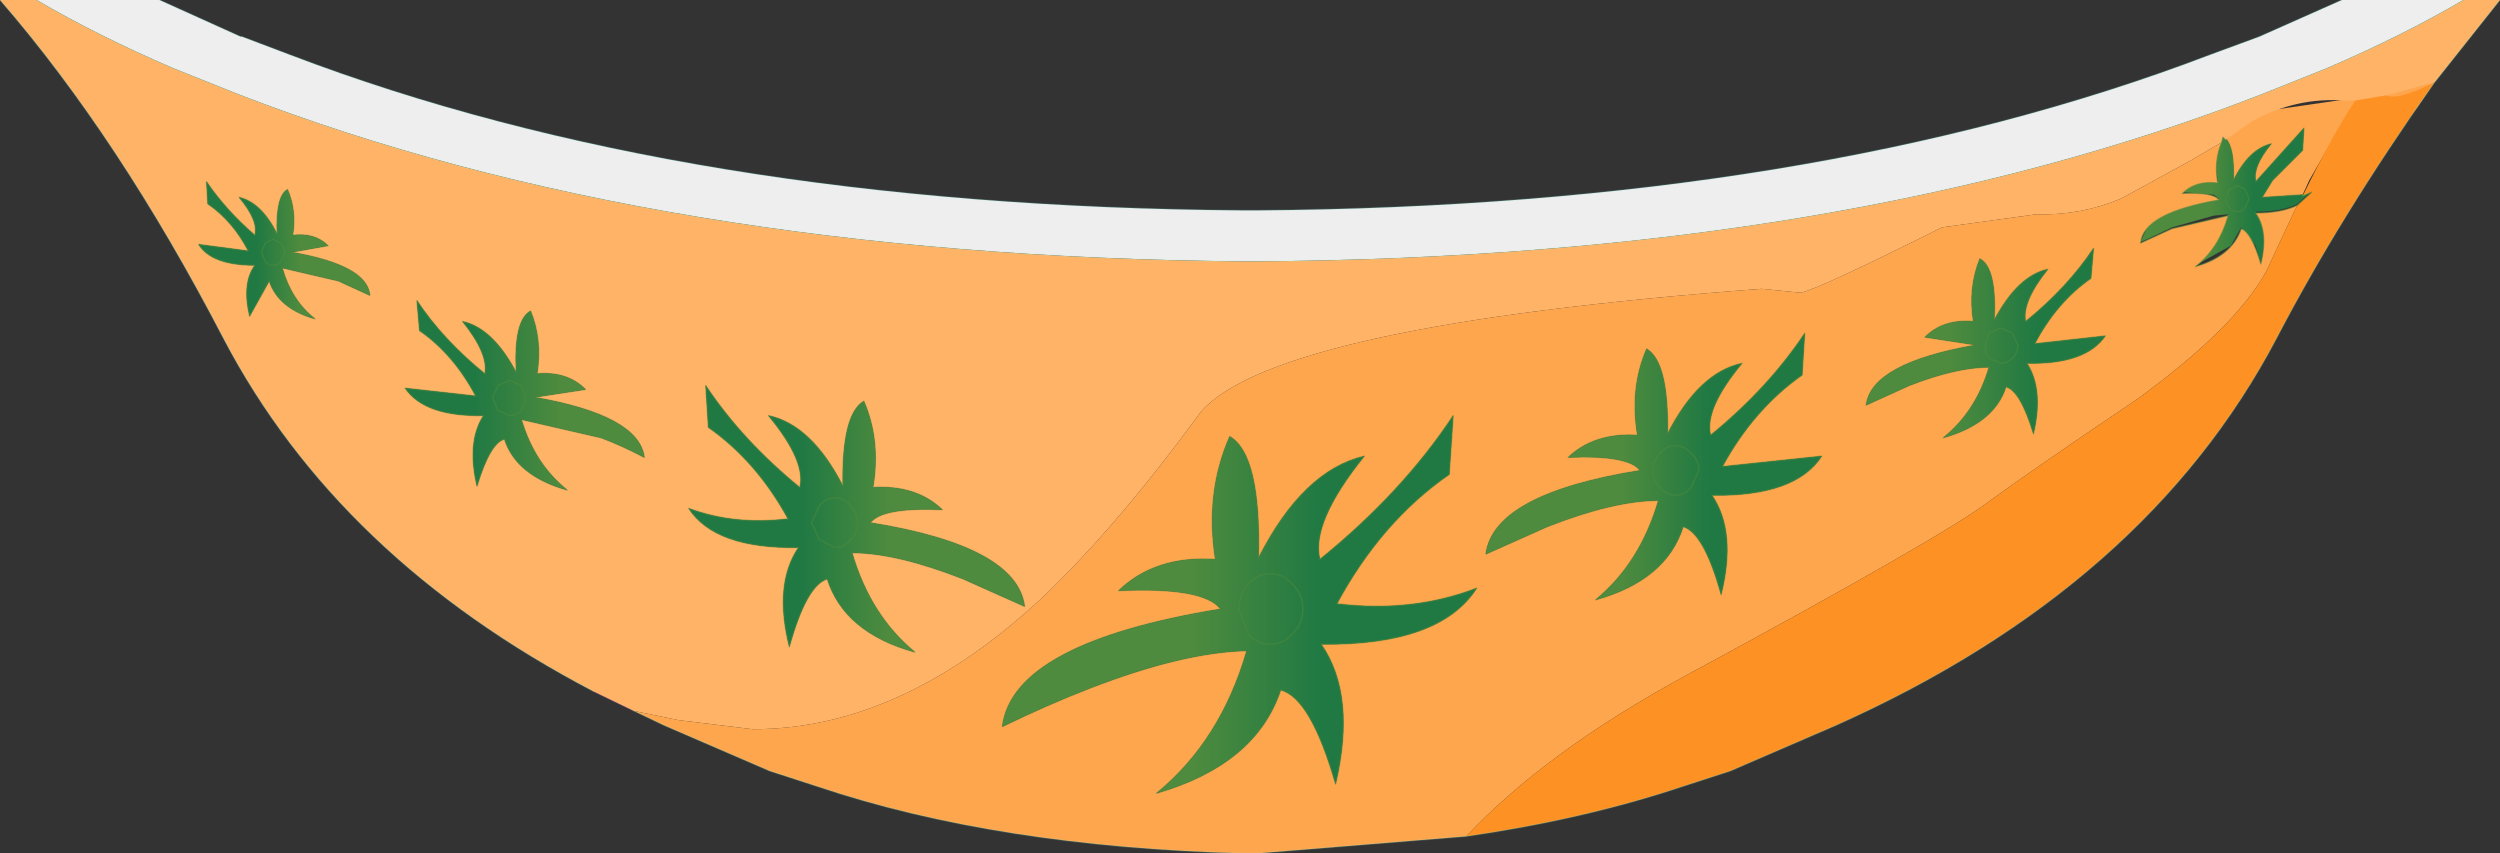 <?xml version="1.0" encoding="UTF-8" standalone="no"?>
<svg xmlns:xlink="http://www.w3.org/1999/xlink" height="32.65px" width="95.65px" xmlns="http://www.w3.org/2000/svg">
  <rect width="100%" height="100%" fill="#333333" stroke="none"/>
  <g transform="matrix(1.0, 0.0, 0.0, 1.0, 47.85, 16.3)">
    <path d="M40.25 -8.85 L38.7 -8.75 39.1 -9.4 40.25 -10.55 40.3 -11.4 38.5 -9.4 38.45 -9.35 38.45 -9.4 Q38.35 -9.95 39.05 -10.8 38.2 -10.6 37.6 -9.4 37.65 -10.65 37.3 -11.0 L38.3 -11.7 39.05 -12.05 39.15 -12.1 41.9 -12.5 44.9 -13.1 45.3 -13.2 44.55 -12.1 44.5 -12.05 44.4 -11.9 Q41.75 -11.3 41.25 -10.7 L40.5 -9.4 40.25 -8.85" fill="#fea64e" fill-rule="evenodd" stroke="none"/>
    <path d="M37.3 -11.0 Q37.65 -10.65 37.6 -9.4 38.2 -10.6 39.05 -10.8 38.35 -9.95 38.45 -9.4 L38.45 -9.35 38.5 -9.4 40.3 -11.4 40.25 -10.55 39.1 -9.4 38.7 -8.75 40.25 -8.85 40.6 -9.0 40.05 -8.5 Q39.45 -8.2 38.45 -8.2 38.8 -7.7 38.75 -6.9 L38.65 -6.25 38.45 -6.9 37.9 -7.6 37.5 -6.9 36.15 -6.15 36.85 -6.9 37.4 -8.1 36.85 -8.05 35.25 -7.6 34.3 -7.15 34.05 -7.05 34.3 -7.6 Q34.9 -8.3 36.85 -8.65 L37.05 -8.7 36.85 -8.85 35.65 -8.95 Q36.1 -9.4 36.85 -9.35 L37.0 -9.35 37.0 -9.4 Q36.85 -10.2 37.15 -10.9 L37.2 -11.1 37.3 -11.0 M37.75 -9.2 L37.45 -9.05 37.3 -8.7 Q37.3 -8.5 37.45 -8.35 37.55 -8.2 37.75 -8.2 37.95 -8.2 38.05 -8.35 L38.2 -8.7 38.05 -9.05 37.75 -9.2 38.05 -9.05 38.2 -8.7 38.05 -8.35 Q37.95 -8.2 37.75 -8.2 37.55 -8.2 37.45 -8.35 37.3 -8.5 37.3 -8.7 L37.45 -9.05 37.75 -9.2" fill="url(#gradient0)" fill-rule="evenodd" stroke="none"/>
    <path d="M37.3 -11.0 Q37.65 -10.65 37.6 -9.4 38.2 -10.6 39.05 -10.8 38.35 -9.95 38.45 -9.4 L38.45 -9.35 38.5 -9.4 40.3 -11.4 40.25 -10.55 39.1 -9.4 38.7 -8.75 40.25 -8.85 M37.75 -9.2 L38.05 -9.05 38.2 -8.7 38.05 -8.35 Q37.95 -8.2 37.75 -8.2 37.55 -8.2 37.45 -8.35 37.3 -8.5 37.3 -8.7 L37.45 -9.05 37.75 -9.2" fill="none" stroke="#4e8b3e" stroke-linecap="round" stroke-linejoin="round" stroke-opacity="0.514" stroke-width="0.05"/>
    <path d="M44.4 -11.9 L44.5 -12.05 44.55 -12.1 45.3 -13.2" fill="none" stroke="#7bf2da" stroke-linecap="round" stroke-linejoin="round" stroke-opacity="0.192" stroke-width="0.05"/>
    <path d="M-41.75 -16.3 L-38.65 -14.9 -38.6 -14.9 -36.75 -14.2 Q-21.55 -8.4 -0.3 -8.25 L0.25 -8.25 Q21.5 -8.4 36.7 -14.2 L38.6 -14.9 41.75 -16.3 46.4 -16.3 Q44.1 -14.95 41.2 -13.7 L38.7 -12.7 Q22.7 -6.45 0.25 -6.3 L-0.3 -6.3 Q-22.75 -6.5 -38.75 -12.7 L-41.25 -13.7 Q-44.15 -14.95 -46.45 -16.3 L-41.75 -16.3" fill="#eeeeee" fill-rule="evenodd" stroke="none"/>
    <path d="M-46.45 -16.3 Q-44.15 -14.95 -41.25 -13.7 L-38.75 -12.7 Q-22.75 -6.5 -0.3 -6.3 L0.25 -6.3 Q22.7 -6.45 38.7 -12.7 L41.2 -13.7 Q44.1 -14.95 46.4 -16.3 L47.8 -16.3 45.3 -13.15 44.9 -13.05 43.45 -12.65 42.25 -12.45 41.9 -12.45 Q40.0 -12.6 38.3 -11.65 L37.3 -10.95 37.2 -11.05 37.15 -10.85 35.95 -10.15 33.3 -8.7 Q31.75 -8.05 30.05 -8.1 L26.45 -7.6 Q21.75 -5.25 21.05 -5.1 L19.55 -5.25 Q1.0 -3.85 -1.9 -0.55 -5.0 3.7 -7.85 6.45 -13.3 11.6 -19.05 11.6 L-21.9 11.25 -23.6 10.9 -25.15 10.15 Q-34.9 5.05 -39.3 -3.35 -43.3 -11.05 -47.85 -16.3 L-46.45 -16.3 M-38.1 -7.3 Q-39.2 -8.25 -39.95 -9.35 L-39.9 -8.5 Q-38.95 -7.85 -38.35 -6.7 L-40.25 -6.95 Q-39.75 -6.15 -38.1 -6.15 -38.6 -5.45 -38.3 -4.2 L-37.55 -5.55 Q-37.2 -4.5 -35.8 -4.1 -36.7 -4.8 -37.05 -6.05 L-34.9 -5.55 -33.7 -5.0 Q-33.8 -6.15 -36.7 -6.65 L-35.3 -6.9 Q-35.8 -7.4 -36.65 -7.3 -36.5 -8.25 -36.85 -9.05 -37.3 -8.8 -37.25 -7.35 -37.85 -8.55 -38.7 -8.75 -37.95 -7.85 -38.1 -7.3 M-31.8 -3.65 Q-30.5 -2.75 -29.65 -1.15 L-32.35 -1.45 Q-31.6 -0.35 -29.35 -0.4 -30.0 0.6 -29.6 2.3 -29.1 0.65 -28.55 0.5 -28.1 1.9 -26.15 2.45 -27.4 1.45 -27.9 -0.25 L-24.85 0.45 Q-24.05 0.75 -23.2 1.2 -23.4 -0.4 -27.4 -1.1 L-25.45 -1.4 Q-26.15 -2.1 -27.3 -2.0 -27.1 -3.3 -27.55 -4.4 -28.2 -4.05 -28.1 -2.05 -29.0 -3.75 -30.15 -4.0 -29.15 -2.75 -29.3 -2.0 -30.9 -3.3 -31.9 -4.8 L-31.8 -3.65 M-14.45 2.35 Q-14.15 0.55 -14.8 -0.95 -15.65 -0.45 -15.6 2.3 -16.8 -0.05 -18.45 -0.4 -17.0 1.35 -17.25 2.35 -19.45 0.55 -20.85 -1.55 L-20.75 0.05 Q-18.9 1.35 -17.7 3.55 -19.75 3.8 -21.5 3.15 -20.5 4.7 -17.3 4.65 -18.25 6.05 -17.65 8.45 -17.0 6.1 -16.2 5.85 -15.55 7.9 -12.85 8.65 -14.55 7.25 -15.25 4.85 -13.55 4.85 -11.0 5.85 L-8.65 6.9 Q-8.95 4.6 -14.55 3.7 -14.1 3.1 -11.8 3.2 -12.8 2.25 -14.45 2.35" fill="#feb367" fill-rule="evenodd" stroke="none"/>
    <path d="M-23.6 10.9 L-21.9 11.25 -19.05 11.6 Q-13.3 11.6 -7.85 6.45 -5.0 3.7 -1.9 -0.55 1.0 -3.85 19.55 -5.25 L21.05 -5.1 Q21.75 -5.25 26.45 -7.6 L30.05 -8.1 Q31.75 -8.05 33.3 -8.7 L35.95 -10.15 37.15 -10.85 Q36.85 -10.15 37.0 -9.3 36.15 -9.4 35.65 -8.9 36.85 -8.95 37.05 -8.65 34.15 -8.15 34.05 -7.0 L35.25 -7.55 37.4 -8.05 Q37.05 -6.8 36.15 -6.1 37.55 -6.5 37.9 -7.55 38.3 -7.4 38.65 -6.2 38.95 -7.45 38.45 -8.15 39.45 -8.15 40.05 -8.45 L39.9 -8.15 38.85 -5.9 Q37.65 -3.75 33.95 -1.05 29.8 1.75 28.3 2.85 26.55 4.2 16.55 9.6 11.25 12.5 8.25 15.7 L0.25 16.35 0.0 16.35 -0.25 16.35 Q-9.7 16.1 -16.55 13.8 L-18.4 13.2 -22.45 11.45 -23.6 10.9 M23.55 -0.8 L25.2 -1.55 Q27.0 -2.25 28.25 -2.25 27.75 -0.55 26.5 0.45 28.45 -0.1 28.9 -1.5 29.45 -1.35 29.95 0.3 30.35 -1.4 29.7 -2.4 31.95 -2.35 32.7 -3.45 L30.0 -3.15 Q30.85 -4.75 32.15 -5.65 L32.25 -6.8 Q31.25 -5.3 29.65 -4.0 29.5 -4.75 30.5 -6.0 29.35 -5.75 28.45 -4.05 28.55 -6.05 27.9 -6.4 27.45 -5.3 27.65 -4.0 26.5 -4.1 25.8 -3.4 L27.75 -3.1 Q23.75 -2.4 23.55 -0.8 M21.1 -1.95 L21.2 -3.55 Q19.8 -1.45 17.6 0.35 17.35 -0.65 18.8 -2.4 17.15 -2.05 15.95 0.3 16.0 -2.45 15.15 -2.95 14.5 -1.45 14.8 0.35 13.15 0.25 12.15 1.2 14.45 1.1 14.9 1.7 9.3 2.6 9.0 4.9 L11.35 3.85 Q13.9 2.85 15.6 2.85 14.9 5.25 13.2 6.65 15.9 5.9 16.55 3.85 17.35 4.1 18.0 6.45 18.6 4.05 17.65 2.65 20.85 2.7 21.85 1.15 L18.05 1.55 Q19.25 -0.65 21.1 -1.95 M4.35 1.15 Q2.0 1.7 0.3 5.05 0.4 1.1 -0.8 0.4 -1.75 2.55 -1.35 5.1 -3.65 4.95 -5.05 6.3 -1.8 6.15 -1.15 7.0 -9.1 8.3 -9.5 11.5 -7.75 10.65 -6.2 10.05 -2.6 8.65 -0.15 8.6 -1.15 12.05 -3.6 14.05 0.2 12.95 1.15 10.1 2.3 10.4 3.25 13.7 4.05 10.3 2.7 8.35 7.25 8.4 8.65 6.2 6.2 7.15 3.3 6.8 5.0 3.65 7.6 1.85 L7.75 -0.4 Q5.8 2.55 2.65 5.1 2.3 3.7 4.35 1.15" fill="#fea64e" fill-rule="evenodd" stroke="none"/>
    <path d="M42.25 -12.45 L43.45 -12.65 Q43.9 -12.45 45.3 -13.15 41.7 -8.05 39.25 -3.35 34.25 6.15 22.4 11.45 L18.35 13.2 16.5 13.8 Q12.75 15.05 8.25 15.7 11.25 12.5 16.55 9.6 26.55 4.2 28.3 2.85 29.8 1.75 33.95 -1.05 37.65 -3.75 38.85 -5.9 L39.9 -8.15 40.05 -8.45 40.6 -8.95 40.25 -8.8 Q41.45 -11.25 42.2 -12.35 L42.25 -12.45" fill="#fd9124" fill-rule="evenodd" stroke="none"/>
    <path d="M21.1 -1.95 Q19.25 -0.65 18.05 1.55 L21.85 1.15 Q20.85 2.7 17.65 2.65 18.6 4.05 18.0 6.45 17.35 4.1 16.55 3.85 15.9 5.9 13.2 6.65 14.9 5.25 15.6 2.85 13.9 2.85 11.35 3.85 L9.0 4.9 Q9.3 2.6 14.9 1.7 14.45 1.1 12.15 1.2 13.15 0.25 14.8 0.35 14.5 -1.45 15.15 -2.95 16.0 -2.45 15.95 0.3 17.15 -2.05 18.8 -2.4 17.35 -0.65 17.6 0.35 19.8 -1.45 21.2 -3.55 L21.1 -1.95 M15.4 1.7 Q15.4 2.1 15.65 2.35 15.9 2.65 16.25 2.65 16.6 2.65 16.85 2.35 L17.15 1.7 Q17.15 1.3 16.85 1.05 16.6 0.75 16.25 0.75 15.9 0.75 15.65 1.05 15.4 1.3 15.4 1.7 15.4 1.3 15.65 1.05 15.9 0.75 16.25 0.75 16.6 0.75 16.85 1.05 17.15 1.3 17.15 1.7 L16.85 2.35 Q16.6 2.65 16.25 2.65 15.9 2.65 15.65 2.35 15.4 2.1 15.4 1.7" fill="url(#gradient1)" fill-rule="evenodd" stroke="none"/>
    <path d="M23.55 -0.8 Q23.75 -2.4 27.75 -3.1 L25.8 -3.4 Q26.5 -4.1 27.65 -4.0 27.45 -5.3 27.9 -6.4 28.55 -6.05 28.45 -4.05 29.35 -5.75 30.5 -6.0 29.5 -4.75 29.65 -4.0 31.25 -5.3 32.25 -6.8 L32.15 -5.65 Q30.85 -4.75 30.0 -3.15 L32.7 -3.45 Q31.95 -2.35 29.7 -2.4 30.35 -1.4 29.95 0.3 29.45 -1.35 28.9 -1.5 28.45 -0.1 26.5 0.45 27.75 -0.55 28.25 -2.25 27.0 -2.25 25.2 -1.55 L23.55 -0.8 M29.35 -3.1 L29.15 -3.55 28.7 -3.75 28.25 -3.55 28.1 -3.1 Q28.1 -2.8 28.25 -2.6 L28.7 -2.4 Q28.95 -2.4 29.15 -2.6 29.35 -2.8 29.35 -3.1 29.35 -2.8 29.15 -2.6 28.95 -2.4 28.7 -2.4 L28.25 -2.6 Q28.1 -2.8 28.1 -3.1 L28.25 -3.55 28.7 -3.75 29.15 -3.55 29.35 -3.1" fill="url(#gradient2)" fill-rule="evenodd" stroke="none"/>
    <path d="M-31.8 -3.65 L-31.9 -4.8 Q-30.9 -3.3 -29.3 -2.0 -29.15 -2.75 -30.15 -4.0 -29.0 -3.75 -28.1 -2.05 -28.2 -4.05 -27.55 -4.4 -27.1 -3.3 -27.3 -2.0 -26.15 -2.1 -25.45 -1.4 L-27.4 -1.1 Q-23.4 -0.4 -23.2 1.2 -24.05 0.75 -24.85 0.45 L-27.9 -0.25 Q-27.4 1.45 -26.15 2.45 -28.1 1.9 -28.55 0.5 -29.1 0.65 -29.6 2.3 -30.0 0.6 -29.35 -0.4 -31.6 -0.35 -32.35 -1.45 L-29.65 -1.15 Q-30.5 -2.75 -31.8 -3.65 M-27.9 -0.6 Q-28.1 -0.4 -28.35 -0.4 L-28.8 -0.6 -29.0 -1.1 -28.8 -1.55 -28.35 -1.75 -27.9 -1.55 -27.75 -1.1 Q-27.75 -0.8 -27.9 -0.6 -27.75 -0.8 -27.75 -1.1 L-27.9 -1.55 -28.35 -1.75 -28.8 -1.55 -29.0 -1.1 -28.8 -0.6 -28.35 -0.4 Q-28.1 -0.4 -27.9 -0.6" fill="url(#gradient3)" fill-rule="evenodd" stroke="none"/>
    <path d="M-14.45 2.35 Q-12.8 2.25 -11.8 3.2 -14.1 3.1 -14.55 3.7 -8.95 4.6 -8.65 6.9 L-11.0 5.85 Q-13.55 4.85 -15.25 4.85 -14.55 7.25 -12.85 8.65 -15.55 7.9 -16.2 5.85 -17.0 6.1 -17.65 8.45 -18.25 6.05 -17.3 4.65 -20.5 4.7 -21.5 3.15 -19.75 3.8 -17.7 3.55 -18.9 1.35 -20.75 0.05 L-20.85 -1.55 Q-19.45 0.55 -17.25 2.35 -17.0 1.35 -18.45 -0.4 -16.8 -0.05 -15.6 2.3 -15.65 -0.45 -14.8 -0.95 -14.15 0.55 -14.45 2.35 M-15.9 2.75 Q-15.55 2.75 -15.3 3.05 -15.05 3.3 -15.05 3.7 -15.05 4.1 -15.3 4.35 -15.55 4.65 -15.9 4.65 L-16.5 4.35 -16.8 3.7 -16.5 3.05 Q-16.25 2.75 -15.9 2.75 -16.25 2.75 -16.5 3.05 L-16.8 3.7 -16.5 4.35 -15.9 4.65 Q-15.55 4.65 -15.3 4.35 -15.05 4.1 -15.05 3.7 -15.05 3.3 -15.3 3.05 -15.55 2.75 -15.9 2.75" fill="url(#gradient4)" fill-rule="evenodd" stroke="none"/>
    <path d="M1.6 6.05 Q1.25 5.65 0.75 5.65 0.25 5.65 -0.1 6.05 -0.45 6.45 -0.45 7.0 L-0.1 7.95 Q0.25 8.35 0.75 8.35 1.25 8.35 1.6 7.95 2.0 7.55 2.0 7.0 2.0 6.45 1.6 6.05 2.0 6.45 2.0 7.0 2.0 7.55 1.6 7.95 1.25 8.35 0.75 8.35 0.25 8.35 -0.1 7.95 L-0.45 7.0 Q-0.45 6.45 -0.1 6.05 0.25 5.65 0.75 5.65 1.25 5.65 1.6 6.05 M4.35 1.15 Q2.3 3.7 2.65 5.1 5.8 2.55 7.75 -0.4 L7.6 1.85 Q5.0 3.65 3.3 6.8 6.2 7.15 8.65 6.2 7.25 8.4 2.7 8.35 4.05 10.3 3.25 13.7 2.3 10.4 1.15 10.1 0.2 12.95 -3.6 14.05 -1.15 12.05 -0.15 8.6 -2.6 8.65 -6.2 10.05 -7.75 10.65 -9.5 11.5 -9.1 8.3 -1.15 7.0 -1.8 6.15 -5.05 6.3 -3.65 4.95 -1.35 5.1 -1.75 2.55 -0.8 0.4 0.4 1.1 0.3 5.05 2.0 1.7 4.35 1.15" fill="url(#gradient5)" fill-rule="evenodd" stroke="none"/>
    <path d="M-38.1 -7.3 Q-37.95 -7.85 -38.7 -8.75 -37.85 -8.55 -37.25 -7.35 -37.3 -8.8 -36.85 -9.05 -36.5 -8.25 -36.65 -7.3 -35.8 -7.4 -35.3 -6.9 L-36.7 -6.65 Q-33.8 -6.15 -33.7 -5.0 L-34.9 -5.55 -37.05 -6.05 Q-36.7 -4.8 -35.8 -4.1 -37.2 -4.5 -37.55 -5.55 L-38.3 -4.2 Q-38.6 -5.45 -38.1 -6.15 -39.75 -6.15 -40.25 -6.95 L-38.35 -6.7 Q-38.95 -7.85 -39.9 -8.5 L-39.95 -9.35 Q-39.2 -8.25 -38.1 -7.3 M-37.7 -6.3 L-37.85 -6.65 -37.7 -7.0 -37.4 -7.15 -37.1 -7.0 -36.95 -6.65 -37.1 -6.3 Q-37.2 -6.15 -37.4 -6.15 -37.6 -6.15 -37.7 -6.3 -37.6 -6.15 -37.4 -6.15 -37.2 -6.15 -37.1 -6.3 L-36.95 -6.65 -37.1 -7.0 -37.4 -7.15 -37.7 -7.0 -37.85 -6.65 -37.7 -6.3" fill="url(#gradient6)" fill-rule="evenodd" stroke="none"/>
    <path d="M41.75 -16.3 L38.6 -14.9 36.7 -14.2 Q21.5 -8.4 0.25 -8.25 L-0.3 -8.25 Q-21.55 -8.4 -36.75 -14.2 L-38.6 -14.9 -38.65 -14.9 -41.75 -16.3 M-46.45 -16.3 Q-44.15 -14.95 -41.25 -13.7 L-38.75 -12.7 Q-22.75 -6.5 -0.3 -6.3 L0.25 -6.3 Q22.7 -6.45 38.7 -12.7 L41.2 -13.7 Q44.1 -14.95 46.4 -16.3 M45.3 -13.15 L47.8 -16.3 M8.25 15.7 Q12.75 15.05 16.5 13.8 L18.35 13.2 22.4 11.45 Q34.25 6.15 39.25 -3.35 41.7 -8.05 45.3 -13.15 M8.25 15.7 L0.25 16.35 0.0 16.35 -0.25 16.35 Q-9.7 16.1 -16.55 13.8 L-18.4 13.2 -22.45 11.45 -23.6 10.9 M-25.15 10.15 Q-34.9 5.05 -39.3 -3.35 -43.3 -11.05 -47.85 -16.3" fill="none" stroke="#7bf2da" stroke-linecap="round" stroke-linejoin="round" stroke-opacity="0.192" stroke-width="0.05"/>
    <path d="M-23.6 10.9 L-25.15 10.15" fill="none" stroke="#fe92dd" stroke-linecap="round" stroke-linejoin="round" stroke-opacity="0.173" stroke-width="0.05"/>
    <path d="M37.15 -10.85 L37.2 -11.05 37.3 -10.95 M23.55 -0.8 Q23.75 -2.4 27.75 -3.1 L25.8 -3.4 Q26.5 -4.1 27.65 -4.0 27.45 -5.3 27.9 -6.4 28.55 -6.05 28.45 -4.05 29.35 -5.75 30.5 -6.0 29.5 -4.75 29.65 -4.0 31.25 -5.3 32.25 -6.8 L32.15 -5.65 Q30.85 -4.75 30.0 -3.15 L32.7 -3.45 Q31.95 -2.35 29.7 -2.4 30.35 -1.4 29.95 0.3 29.45 -1.35 28.9 -1.5 28.45 -0.1 26.5 0.45 27.75 -0.55 28.25 -2.25 27.0 -2.25 25.2 -1.55 L23.55 -0.8 M21.1 -1.95 Q19.25 -0.65 18.05 1.55 L21.85 1.15 Q20.85 2.7 17.65 2.65 18.6 4.05 18.0 6.45 17.35 4.1 16.55 3.85 15.9 5.9 13.2 6.65 14.9 5.25 15.6 2.85 13.9 2.85 11.35 3.85 L9.0 4.9 Q9.3 2.6 14.9 1.7 14.45 1.1 12.15 1.2 13.15 0.25 14.8 0.35 14.5 -1.45 15.15 -2.95 16.0 -2.45 15.95 0.3 17.15 -2.05 18.8 -2.4 17.35 -0.65 17.6 0.35 19.8 -1.45 21.2 -3.55 L21.1 -1.95 M29.35 -3.1 Q29.35 -2.8 29.15 -2.6 28.95 -2.4 28.7 -2.4 L28.25 -2.6 Q28.1 -2.8 28.1 -3.1 L28.25 -3.55 28.7 -3.75 29.15 -3.55 29.35 -3.1 M40.05 -8.45 Q39.45 -8.15 38.45 -8.15 38.95 -7.45 38.65 -6.2 38.3 -7.4 37.9 -7.55 37.55 -6.5 36.15 -6.1 37.05 -6.8 37.4 -8.05 L35.25 -7.55 34.05 -7.0 Q34.15 -8.15 37.05 -8.65 36.85 -8.95 35.65 -8.9 36.15 -9.4 37.0 -9.3 36.85 -10.15 37.15 -10.85 M40.25 -8.8 L40.6 -8.95 40.05 -8.45 M15.4 1.7 Q15.4 1.3 15.65 1.05 15.9 0.75 16.25 0.75 16.6 0.75 16.85 1.05 17.15 1.3 17.15 1.7 L16.85 2.35 Q16.6 2.65 16.25 2.65 15.9 2.65 15.65 2.35 15.4 2.1 15.4 1.7 M1.6 6.05 Q2.0 6.45 2.0 7.0 2.0 7.55 1.6 7.95 1.25 8.35 0.75 8.35 0.25 8.35 -0.1 7.95 L-0.45 7.0 Q-0.45 6.45 -0.1 6.05 0.25 5.65 0.75 5.65 1.25 5.65 1.6 6.05 M4.35 1.15 Q2.3 3.7 2.65 5.1 5.8 2.55 7.75 -0.4 L7.6 1.85 Q5.0 3.65 3.3 6.8 6.2 7.15 8.65 6.2 7.25 8.4 2.7 8.35 4.05 10.3 3.25 13.7 2.3 10.4 1.15 10.1 0.2 12.95 -3.6 14.05 -1.15 12.05 -0.15 8.6 -2.6 8.65 -6.2 10.05 -7.75 10.65 -9.5 11.5 -9.1 8.3 -1.15 7.0 -1.8 6.15 -5.05 6.3 -3.65 4.95 -1.35 5.1 -1.75 2.55 -0.8 0.4 0.4 1.1 0.3 5.05 2.0 1.7 4.35 1.15 M-38.1 -7.3 Q-39.2 -8.25 -39.95 -9.35 L-39.9 -8.5 Q-38.95 -7.85 -38.35 -6.7 L-40.25 -6.95 Q-39.75 -6.15 -38.1 -6.15 -38.6 -5.45 -38.3 -4.2 L-37.55 -5.55 Q-37.2 -4.5 -35.8 -4.1 -36.7 -4.8 -37.05 -6.05 L-34.9 -5.55 -33.7 -5.0 Q-33.8 -6.15 -36.7 -6.65 L-35.3 -6.9 Q-35.8 -7.4 -36.65 -7.3 -36.5 -8.25 -36.85 -9.05 -37.3 -8.8 -37.25 -7.35 -37.85 -8.55 -38.7 -8.75 -37.95 -7.85 -38.1 -7.3 M-37.7 -6.3 Q-37.6 -6.15 -37.4 -6.15 -37.2 -6.15 -37.1 -6.3 L-36.95 -6.65 -37.1 -7.0 -37.4 -7.15 -37.7 -7.0 -37.85 -6.65 -37.7 -6.3 M-31.8 -3.65 Q-30.5 -2.75 -29.65 -1.15 L-32.35 -1.45 Q-31.6 -0.35 -29.35 -0.4 -30.0 0.6 -29.6 2.3 -29.1 0.65 -28.55 0.5 -28.1 1.9 -26.15 2.45 -27.4 1.45 -27.9 -0.25 L-24.85 0.45 Q-24.05 0.75 -23.2 1.2 -23.4 -0.4 -27.4 -1.1 L-25.45 -1.4 Q-26.15 -2.1 -27.3 -2.0 -27.1 -3.3 -27.55 -4.4 -28.2 -4.05 -28.1 -2.05 -29.0 -3.75 -30.15 -4.0 -29.15 -2.75 -29.3 -2.0 -30.9 -3.3 -31.9 -4.8 L-31.8 -3.65 M-27.9 -0.6 Q-27.75 -0.8 -27.75 -1.1 L-27.9 -1.55 -28.35 -1.75 -28.8 -1.55 -29.0 -1.1 -28.8 -0.6 -28.35 -0.4 Q-28.1 -0.4 -27.9 -0.6 M-14.45 2.35 Q-14.15 0.55 -14.8 -0.95 -15.65 -0.45 -15.6 2.3 -16.8 -0.05 -18.45 -0.4 -17.0 1.35 -17.25 2.35 -19.45 0.55 -20.85 -1.55 L-20.75 0.05 Q-18.9 1.35 -17.7 3.55 -19.75 3.8 -21.5 3.15 -20.5 4.7 -17.3 4.65 -18.25 6.05 -17.65 8.45 -17.0 6.1 -16.2 5.85 -15.55 7.9 -12.85 8.65 -14.55 7.25 -15.25 4.85 -13.55 4.85 -11.0 5.85 L-8.65 6.9 Q-8.95 4.6 -14.55 3.7 -14.1 3.1 -11.8 3.2 -12.8 2.25 -14.45 2.35 M-15.9 2.75 Q-16.25 2.75 -16.5 3.05 L-16.8 3.7 -16.5 4.35 -15.9 4.65 Q-15.55 4.65 -15.3 4.35 -15.05 4.1 -15.05 3.7 -15.05 3.3 -15.3 3.05 -15.55 2.75 -15.9 2.75" fill="none" stroke="#4e8b3e" stroke-linecap="round" stroke-linejoin="round" stroke-opacity="0.514" stroke-width="0.05"/>
  </g>
  <defs>
    <linearGradient gradientTransform="matrix(0.001, 0.0, 0.0, 0.135, 37.55, -16.6)" gradientUnits="userSpaceOnUse" id="gradient0" spreadMethod="pad" x1="-819.2" x2="819.2">
      <stop offset="0.0" stop-color="#4e8b3e"/>
      <stop offset="1.0" stop-color="#207943"/>
    </linearGradient>
    <linearGradient gradientTransform="matrix(0.002, 0.0, 0.0, 0.262, 15.85, -13.75)" gradientUnits="userSpaceOnUse" id="gradient1" spreadMethod="pad" x1="-819.2" x2="819.2">
      <stop offset="0.0" stop-color="#4e8b3e"/>
      <stop offset="1.0" stop-color="#207943"/>
    </linearGradient>
    <linearGradient gradientTransform="matrix(0.002, 0.0, 0.0, 0.187, 28.4, -14.05)" gradientUnits="userSpaceOnUse" id="gradient2" spreadMethod="pad" x1="-819.2" x2="819.2">
      <stop offset="0.0" stop-color="#4e8b3e"/>
      <stop offset="1.0" stop-color="#207943"/>
    </linearGradient>
    <linearGradient gradientTransform="matrix(-0.002, 0.0, 0.0, 0.187, -28.05, -12.05)" gradientUnits="userSpaceOnUse" id="gradient3" spreadMethod="pad" x1="-819.2" x2="819.2">
      <stop offset="0.0" stop-color="#4e8b3e"/>
      <stop offset="1.0" stop-color="#207943"/>
    </linearGradient>
    <linearGradient gradientTransform="matrix(-0.002, 0.0, 0.0, 0.262, -15.5, -11.75)" gradientUnits="userSpaceOnUse" id="gradient4" spreadMethod="pad" x1="-819.2" x2="819.2">
      <stop offset="0.0" stop-color="#4e8b3e"/>
      <stop offset="1.0" stop-color="#207943"/>
    </linearGradient>
    <linearGradient gradientTransform="matrix(0.003, 0.0, 0.0, 0.371, 0.2, -14.85)" gradientUnits="userSpaceOnUse" id="gradient5" spreadMethod="pad" x1="-819.2" x2="819.2">
      <stop offset="0.0" stop-color="#4e8b3e"/>
      <stop offset="1.0" stop-color="#207943"/>
    </linearGradient>
    <linearGradient gradientTransform="matrix(-0.001, 0.0, 0.0, 0.135, -37.2, -14.55)" gradientUnits="userSpaceOnUse" id="gradient6" spreadMethod="pad" x1="-819.2" x2="819.2">
      <stop offset="0.0" stop-color="#4e8b3e"/>
      <stop offset="1.0" stop-color="#207943"/>
    </linearGradient>
  </defs>
</svg>
